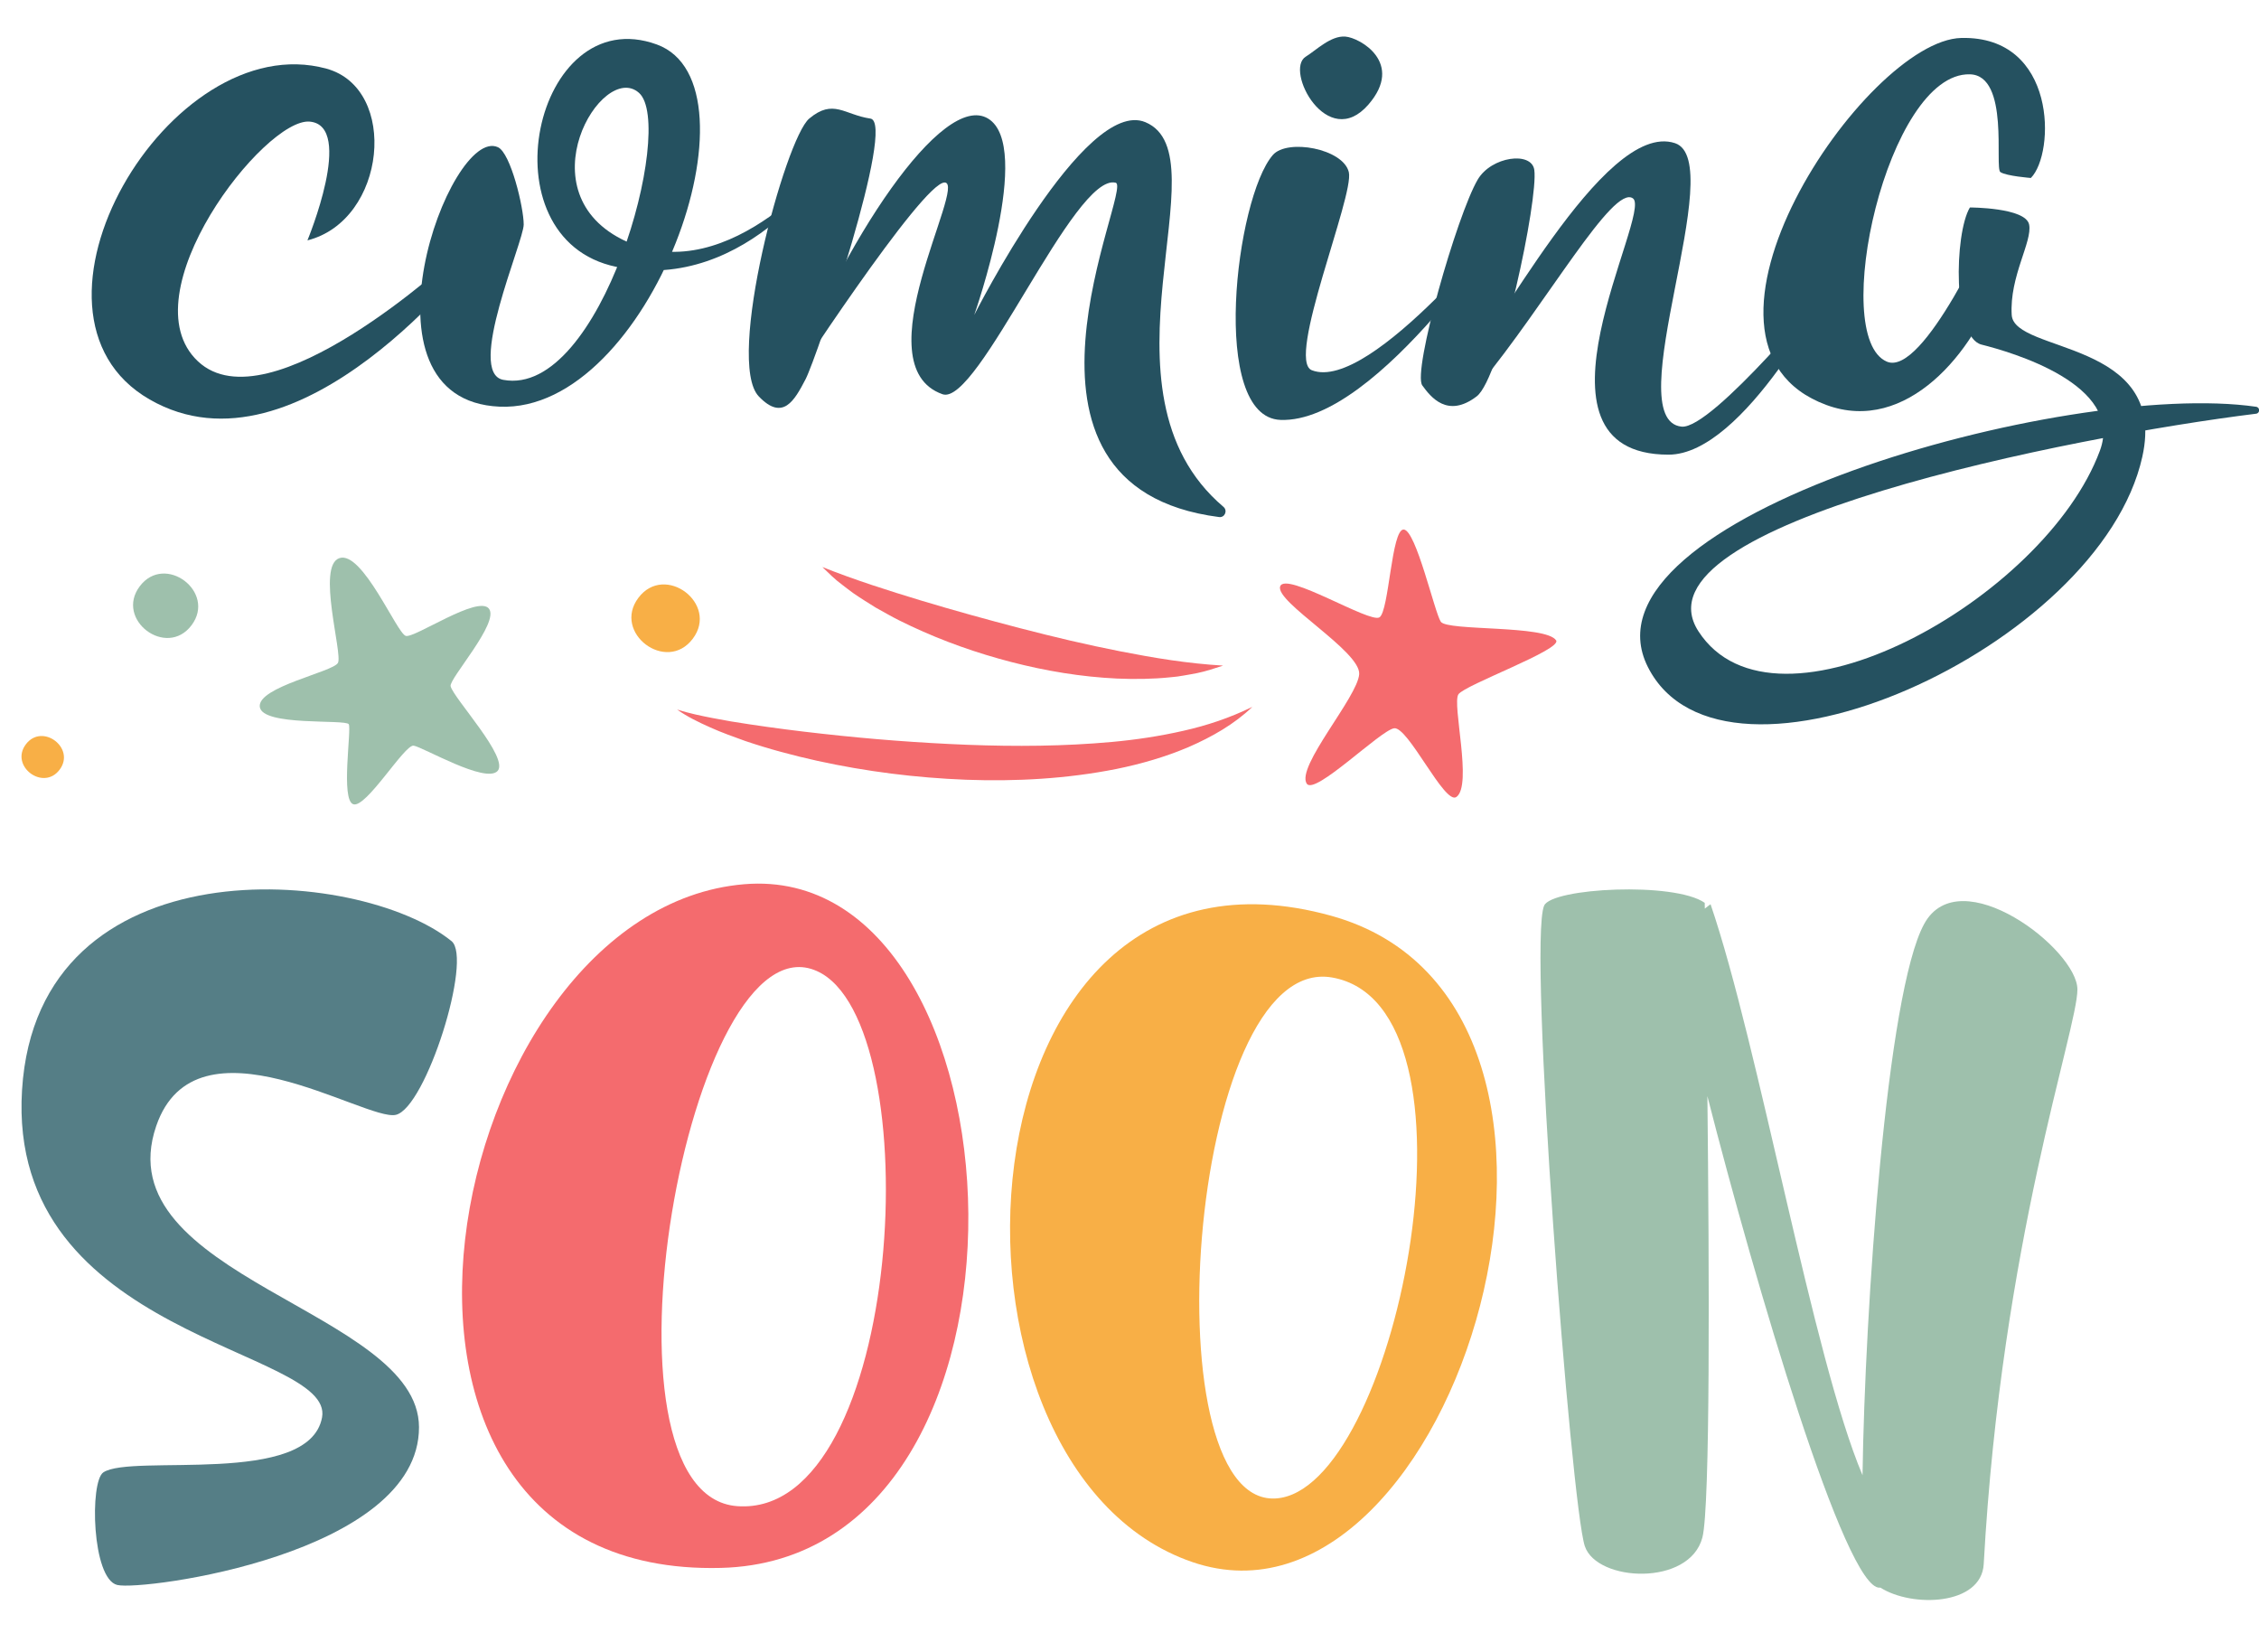 <?xml version="1.0" encoding="UTF-8"?><svg xmlns="http://www.w3.org/2000/svg" xmlns:xlink="http://www.w3.org/1999/xlink" height="407.2" preserveAspectRatio="xMidYMid meet" version="1.0" viewBox="-5.3 -9.0 557.0 407.2" width="557.0" zoomAndPan="magnify"><defs><clipPath id="a"><path d="M 374 210 L 507 210 L 507 385.461 L 374 385.461 Z M 374 210"/></clipPath><clipPath id="b"><path d="M 399 42 L 551.73 42 L 551.73 170 L 399 170 Z M 399 42"/></clipPath></defs><g><g id="change1_1"><path d="M 176.504 362.324 C 138.93 359.629 164.512 216.121 196.16 230.418 C 224.012 242.996 217.68 365.277 176.504 362.324 Z M 178.211 208.992 C 103.559 215.203 71.238 380.086 172.449 377.547 C 256.984 375.426 248.695 203.133 178.211 208.992" fill="#f46b6e"/></g><g id="change2_1"><path d="M 106.031 223.02 C 83.172 204.523 3.953 198.336 0.133 259.742 C -3.691 321.152 77.316 323.312 74.105 340.465 C 70.898 357.617 27.215 349.316 20.18 353.996 C 16.789 356.25 17.336 380.246 23.613 381.754 C 29.895 383.262 98.082 374.168 98.012 342.836 C 97.949 314.023 20.418 305.906 33.219 268.598 C 43.031 239.996 84.883 267.531 92.289 265.852 C 99.699 264.176 111.301 227.289 106.031 223.02" fill="#557e86"/></g><g id="change3_1"><path d="M 310.621 360.258 C 277.598 366.23 287.297 225.699 323.152 231.988 C 362.445 238.883 339.684 355 310.621 360.258 Z M 322.926 216.77 C 228.641 190.633 220.242 352.785 288.766 376.129 C 353.469 398.168 401.676 238.598 322.926 216.77" fill="#f8af46"/></g><g clip-path="url(#a)" id="change4_1"><path d="M 469.148 218.77 C 459.859 235.715 454.508 314.262 453.941 354.695 C 441.711 325.863 428.363 248.703 416.473 213.93 C 416.473 213.93 415.895 214.316 415.055 215.008 C 415.039 214.086 415.031 213.578 415.031 213.578 C 407.551 208.34 377.312 209.891 375.43 214.281 C 371.398 223.703 382.086 362.203 385.473 372.203 C 388.465 381.035 411.324 382.16 414.465 370.02 C 416.406 362.512 416.16 304.457 415.691 261.246 C 427.547 307.625 449.754 383.062 458.199 382.418 C 458.25 382.414 458.301 382.406 458.348 382.402 C 466.145 387.387 483.258 386.828 483.824 376.602 C 488.223 297.07 506.922 244.844 506.926 234.941 C 506.926 225.039 477.922 202.773 469.148 218.77" fill="#9ec0ac"/></g><g id="change5_1"><path d="M 70.504 50.258 C 89.996 45.336 93.113 12.832 75.188 7.926 C 36.512 -2.668 -5.312 68.258 31.598 89.484 C 68.512 110.707 111.941 53.562 111.941 53.562 L 106.457 54.477 C 106.457 54.477 60.992 96.52 43.496 80.07 C 25.996 63.621 59.957 19.953 71.09 20.984 C 82.227 22.02 70.504 50.258 70.504 50.258" fill="#255160"/></g><g id="change5_2"><path d="M 117.484 27.297 C 105.594 21.824 80.848 89.637 117.883 91.258 C 154.914 92.879 183.715 11.816 156.645 1.965 C 126.477 -9.016 113.672 49.938 146.637 56.781 C 179.602 63.621 200.367 29.543 200.367 29.543 C 200.367 29.543 174.84 62.328 149.137 50.531 C 123.43 38.73 143.223 5.797 152.27 13.906 C 161.312 22.02 142.957 89.113 118.801 84.648 C 109.527 82.938 123.828 50.578 123.828 46.355 C 123.828 42.133 120.609 28.73 117.484 27.297" fill="#255160"/></g><g id="change5_3"><path d="M 194.23 20.234 C 188.285 25.219 173.5 80.07 181.797 88.734 C 187.727 94.926 190.59 89.75 193.332 84.488 C 196.074 79.227 215.734 21.172 209.316 20.234 C 202.895 19.297 200.172 15.25 194.23 20.234" fill="#255160"/></g><g id="change5_4"><path d="M 188.285 87.848 C 202.461 50.531 227.117 13.422 238.332 20.234 C 249.547 27.047 234.918 68.648 234.918 68.648 C 234.918 68.648 262.086 14.875 277.105 21.117 C 296.672 29.25 262.59 87.301 296.363 115.953 C 297.449 116.875 296.703 118.656 295.293 118.473 C 236.98 110.98 274.172 37.164 269.797 36.047 C 259.602 33.449 235.832 91.281 227.094 88.191 C 207.102 81.121 233.199 36.254 227.656 35.992 C 222.117 35.734 188.285 87.848 188.285 87.848" fill="#255160"/></g><g id="change5_5"><path d="M 308.547 29.211 C 299.383 39.746 292.836 93.879 310.438 94.523 C 334.59 95.414 368.406 42.59 368.406 42.59 C 368.406 42.59 332.734 88.031 318.137 82.266 C 311.746 79.738 328.645 39.277 327.281 33.453 C 325.918 27.633 312.098 25.129 308.547 29.211" fill="#255160"/></g><g id="change5_6"><path d="M 316.648 4.977 C 311.355 8.266 321.977 28.461 332.109 16.781 C 341.004 6.523 330.027 0.293 326.426 0.02 C 322.824 -0.254 319.266 3.352 316.648 4.977" fill="#255160"/></g><g id="change5_7"><path d="M 495.449 34.875 C 501.465 28.836 501.926 -0.199 478.285 0.359 C 454.648 0.918 404 75.695 445.023 90.84 C 464.793 98.137 481.613 77.711 487.289 60.375 C 489.977 52.164 486 45.594 486 45.594 C 486 45.594 468.992 84.051 459.926 80.152 C 445.629 74 460.051 8.801 480.418 9.32 C 490.297 9.574 486.426 32.453 487.938 33.434 C 489.449 34.414 495.449 34.875 495.449 34.875" fill="#255160"/></g><g clip-path="url(#b)" id="change5_10"><path d="M 480.418 42.148 C 476.551 48.594 476.121 74.152 483.297 75.961 C 490.469 77.77 518.512 85.754 512.484 102.074 C 498.93 138.789 432.312 175.727 413.484 146.641 C 396.32 120.117 505.855 98.582 550.977 92.996 C 551.98 92.871 551.984 91.426 550.984 91.281 C 504.152 84.504 382.414 118.672 401.027 155.461 C 419.629 192.238 512.484 150.816 522.938 103.578 C 529.34 74.66 491.309 78.164 490.727 68.652 C 490.145 59.145 495.879 50.559 495.02 46.355 C 494.16 42.148 480.418 42.148 480.418 42.148" fill="#255160"/></g><g id="change5_8"><path d="M 359.508 85.848 C 375.988 65.879 392.449 36.328 397.344 39.918 C 402.234 43.504 368.168 103.09 406.121 103.09 C 424.855 103.09 446.121 61.199 446.121 61.199 C 446.121 61.199 416.855 96.965 409.316 96.18 C 393.52 94.527 421.188 30.773 407.699 26.293 C 389.891 20.383 362.289 76.508 356.062 79.621 C 349.664 82.82 351.133 95.996 359.508 85.848" fill="#255160"/></g><g id="change5_9"><path d="M 359.059 35.277 C 353.941 44 342.914 82.605 345.395 86.02 C 347.457 88.859 351.605 94.211 358.805 88.719 C 364.789 84.152 374.016 40.105 373.012 32.895 C 372.363 28.238 362.422 29.543 359.059 35.277" fill="#255160"/></g><g id="change1_2"><path d="M 378.391 148.875 C 375.863 145.027 351.508 146.637 349.953 144.273 C 348.398 141.906 343.852 121.664 340.809 121.547 C 337.77 121.43 337.211 141.637 334.844 143.191 C 332.477 144.746 311.652 131.754 310.352 135.57 C 309.051 139.391 330.223 151.562 329.836 157.207 C 329.449 162.852 314.184 180.066 316.906 184.207 C 318.852 187.164 334.988 171.117 338.426 170.551 C 341.863 169.984 350.902 189.531 353.797 187.488 C 357.844 184.633 352.668 164.512 354.305 162.164 C 355.938 159.82 379.887 151.148 378.391 148.875" fill="#f46b6e"/></g><g id="change1_3"><path d="M 303.488 165.27 C 297.969 167.973 292.293 169.867 286.48 171.168 C 280.684 172.492 274.812 173.371 268.898 173.914 C 257.066 174.992 245.141 175.074 233.199 174.617 C 221.262 174.145 209.301 173.23 197.355 171.887 C 191.379 171.23 185.41 170.461 179.445 169.562 C 176.461 169.133 173.484 168.621 170.52 168.047 C 167.551 167.473 164.59 166.852 161.656 165.934 C 164.176 167.719 166.984 169.07 169.805 170.324 C 172.625 171.602 175.531 172.621 178.438 173.676 C 184.277 175.656 190.234 177.246 196.246 178.578 C 208.273 181.215 220.539 182.758 232.879 183.234 C 245.211 183.691 257.676 183.012 269.902 180.594 C 276.004 179.355 282.043 177.621 287.797 175.168 C 293.508 172.676 299.047 169.551 303.488 165.27" fill="#f46b6e"/></g><g id="change1_4"><path d="M 296.277 155.094 C 287.516 154.582 279.234 153.203 270.93 151.578 C 262.645 149.957 254.43 148.004 246.25 145.879 C 238.074 143.75 229.922 141.496 221.801 139.051 C 213.664 136.578 205.621 134.039 197.469 130.797 C 199.031 132.305 200.621 133.906 202.398 135.195 C 203.262 135.883 204.152 136.531 205.043 137.199 C 205.941 137.844 206.875 138.41 207.797 139.023 C 208.727 139.613 209.656 140.211 210.602 140.781 L 213.48 142.387 C 215.402 143.477 217.371 144.445 219.359 145.375 C 227.312 149.109 235.613 152.031 244.105 154.227 C 252.594 156.422 261.305 157.875 270.121 158.289 C 274.531 158.473 278.961 158.426 283.367 157.965 C 284.465 157.887 285.566 157.727 286.66 157.527 C 287.758 157.332 288.844 157.156 289.926 156.934 C 292.09 156.488 294.215 155.773 296.277 155.094" fill="#f46b6e"/></g><g id="change4_2"><path d="M 105.805 160.172 C 106.516 163.129 120.34 177.883 117.383 181.078 C 114.426 184.27 98.934 175.148 96.688 174.832 C 94.441 174.512 84.973 190.328 81.812 189.277 C 78.652 188.227 81.414 170.859 80.695 169.555 C 79.977 168.25 59.281 170.133 58.754 165.238 C 58.223 160.348 76.805 156.664 78.023 154.43 C 79.246 152.191 72.711 130.5 78.387 128.598 C 84.066 126.691 92.566 147.16 94.754 147.77 C 96.941 148.383 112.531 137.648 115.25 141.047 C 117.969 144.441 105.367 158.367 105.805 160.172" fill="#9ec0ac"/></g><g id="change3_2"><path d="M 152.105 138.387 C 145.621 147.02 159.023 157.113 165.52 148.469 C 172.008 139.836 158.605 129.742 152.105 138.387" fill="#f8af46"/></g><g id="change3_3"><path d="M 1.074 174.504 C -2.953 179.859 5.367 186.125 9.398 180.758 C 13.426 175.402 5.105 169.137 1.074 174.504" fill="#f8af46"/></g><g id="change4_3"><path d="M 29.156 135.547 C 22.98 143.762 35.742 153.375 41.93 145.145 C 48.105 136.926 35.344 127.312 29.156 135.547" fill="#9ec0ac"/></g></g></svg>
